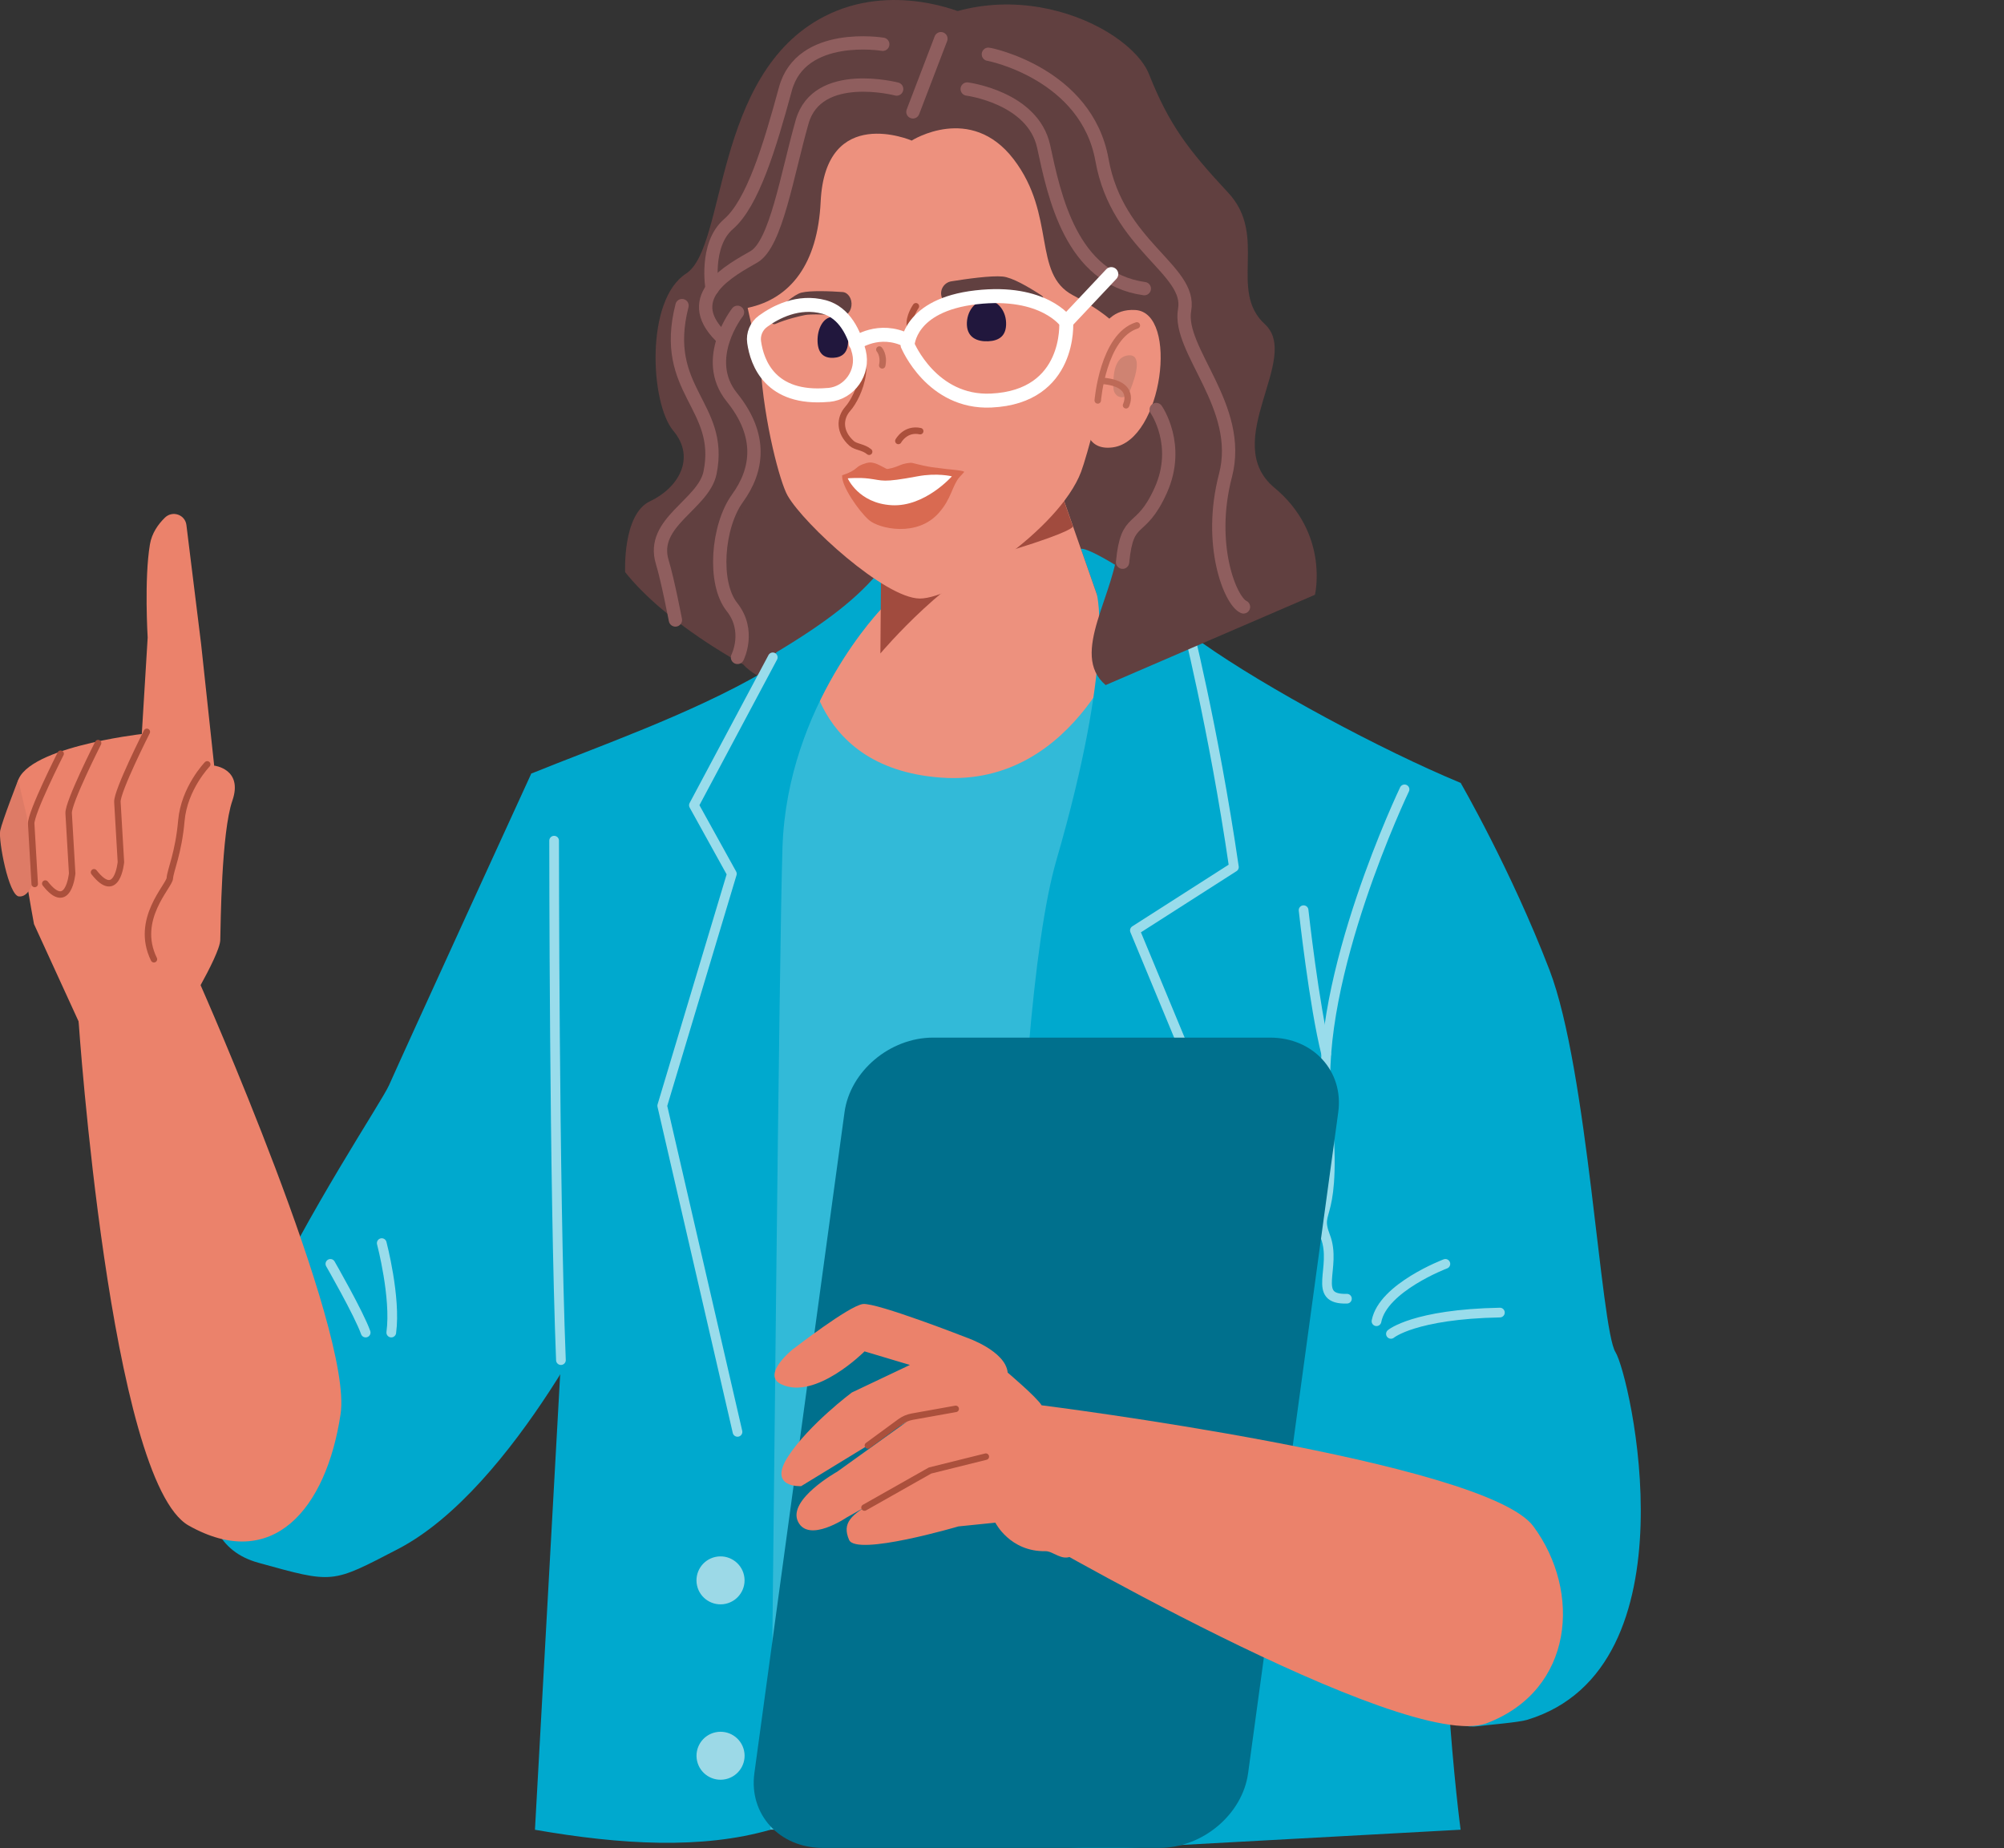 <svg width="155" height="143" viewBox="0 0 155 143" fill="none" xmlns="http://www.w3.org/2000/svg">
<rect x="0" y="0" width="155" height="143" fill="#333333" stroke="none"/>
<g clip-path="url(#clip0_931_3249)">
<path d="M83.873 53.007C83.873 53.007 62.056 56.375 57.465 51.39C52.873 46.4 53.338 23.793 53.338 23.793L65.775 7.726L84.845 15.425L88.507 42.998L83.873 53.011V53.007Z" fill="#614040"/>
<path d="M84.845 46.02L94.108 52.552L75.099 68.553C75.099 68.553 61.606 59.664 61.258 60.316C60.911 60.967 62.404 49.764 62.404 49.764L70.146 46.109L84.845 46.025V46.02Z" fill="#ED917E"/>
<path d="M87.249 48.752C87.249 48.752 83.408 60.934 72.784 60.161C62.16 59.388 62.399 49.76 62.399 49.76L45.925 80.754L48.131 141.552L100.451 141.562L100.972 65.938L100.709 54.637L87.249 48.752Z" fill="#32BAD8"/>
<path d="M41.094 59.843C41.094 59.843 31.258 81.316 30.094 83.949C28.93 86.582 7.507 117.445 19.981 120.903C25.836 122.525 25.615 122.52 30.761 119.854C39.868 115.136 47.427 98.924 47.427 98.924L56.61 67.602L41.099 59.843H41.094Z" fill="#00A9CE"/>
<path d="M112.972 60.564C112.972 60.564 112.826 86.507 111.794 105.933C110.761 125.359 112.972 141.557 112.972 141.557L87.249 142.963C79.024 143.291 78.155 141.557 78.155 141.557C77.826 123.49 78.047 79.165 81.709 66.543C86.183 51.118 84.845 46.02 84.845 46.02L83.601 42.469C83.601 42.469 84.132 41.949 91.718 47.389C92.075 47.646 92.643 49.497 93.019 49.764C97.873 53.194 106.817 58.015 112.972 60.569V60.564Z" fill="#00A9CE"/>
<path d="M68.277 46.99C68.277 46.99 60.883 54.496 60.521 65.568C60.268 73.294 59.803 121.686 59.582 141.561C54.315 143.075 48.061 142.728 41.376 141.561L44.981 76.415L41.094 59.847C46.15 57.795 53.47 55.241 59.033 51.999C59.366 51.807 59.784 50.626 60.108 50.429C63.953 48.12 66.385 46.231 68.146 44.048L68.272 46.99H68.277Z" fill="#00A9CE"/>
<path d="M68.047 44.38L70.014 51.737C70.014 51.737 77.573 57.013 84.845 46.016L81.573 36.664L68.047 44.38Z" fill="#ED917E"/>
<path d="M68.146 44.043L68.094 50.556C68.094 50.556 73.615 43.992 78.362 42.53C83.103 41.068 82.986 40.731 82.986 40.731L80.911 34.803L68.146 44.048V44.043Z" fill="#A14B3E"/>
<path d="M57.042 20.316L58.817 28.244C59.103 32.756 60.338 37.334 60.916 38.341C62.197 40.581 68.427 46.273 71.131 46.306C73.836 46.334 81.92 40.974 83.615 36.509C84.549 34.049 88.446 17.781 88.498 17.252C89.028 12.121 68.23 0.867 66.723 8.11L57.042 20.316Z" fill="#ED917E"/>
<path d="M72.817 22.916C72.685 22.387 73.042 21.848 73.587 21.764C74.76 21.576 76.643 21.309 77.549 21.394C78.277 21.459 79.535 22.186 80.554 22.856C80.901 23.081 80.657 23.624 80.249 23.53C79.145 23.277 77.704 23.184 77.188 23.155C76.7 23.127 75.005 23.338 73.883 23.577C73.399 23.68 72.93 23.39 72.812 22.916H72.817Z" fill="#614040"/>
<path d="M65.854 23.666C65.925 23.123 65.601 22.621 65.164 22.593C64.221 22.528 62.699 22.462 61.986 22.64C61.413 22.785 60.46 23.643 59.695 24.416C59.437 24.678 59.667 25.194 59.981 25.058C60.84 24.688 61.864 24.453 62.267 24.374C62.657 24.294 64.136 24.313 65.047 24.439C65.441 24.491 65.793 24.154 65.854 23.666Z" fill="#614040"/>
<path d="M68.014 27.044C68.014 27.044 68.404 27.48 68.235 28.267" stroke="#BD6A57" stroke-width="0.5" stroke-linecap="round" stroke-linejoin="round"/>
<path d="M65.141 36.767C69.573 36.701 70.859 36.987 74.221 36.893C73.62 37.62 73.61 38.547 72.62 39.672C70.939 41.593 67.981 40.904 67.211 40.234C66.437 39.564 65.033 37.549 65.141 36.762V36.767Z" fill="#D96A51"/>
<path d="M67.056 35.811C65.991 36.106 66.526 36.303 65.141 36.772C65.728 37.882 66.038 37.395 67.132 37.446C67.549 37.465 67.972 37.947 68.39 37.934C69.028 37.919 69.263 38.13 69.901 38.06C70.488 37.994 70.648 37.526 71.516 37.488C73.995 37.381 74.052 37.09 74.568 36.523C74.671 36.411 73.423 36.312 73.272 36.294C72.188 36.148 72.038 36.195 70.587 35.82C70.371 35.764 69.836 35.886 69.629 35.984C69.272 36.148 68.671 36.317 68.578 36.275C68.075 36.041 67.601 35.666 67.061 35.816L67.056 35.811Z" fill="#D96A51"/>
<path d="M73.624 36.851C73.624 36.851 71.531 39.231 68.967 39.086C66.404 38.941 65.568 37.006 65.568 37.006C65.568 37.006 66.441 36.931 67.188 37.025C68.324 37.165 68.202 37.367 70.963 36.851C72.479 36.565 73.62 36.851 73.62 36.851H73.624Z" fill="white"/>
<path d="M112.972 60.564C112.972 60.564 116.878 67.311 119.845 75.042C122.817 82.773 123.798 102.78 124.953 104.617C126.056 106.365 131.296 129.066 118.113 133.058C117.446 133.259 115.113 133.442 114.347 133.545C107.343 134.505 100.901 112.484 100.901 112.484L93.211 75.117L112.967 60.569L112.972 60.564Z" fill="#00A9CE"/>
<path d="M91.695 47.768C91.695 47.768 93.855 56.23 95.437 67.082L87.779 71.983L94.178 87.402L79.061 113.585" stroke="#99DCEB" stroke-width="0.75" stroke-linecap="round" stroke-linejoin="round"/>
<path d="M108.634 61.07C108.634 61.07 101.667 75.623 102.596 85.266C103.526 94.908 101.592 93.273 102.512 95.667C103.432 98.062 101.39 100.564 104.178 100.475" stroke="#99DCEB" stroke-width="0.75" stroke-linecap="round" stroke-linejoin="round"/>
<path d="M42.859 65.039C42.859 65.039 42.859 91.858 43.385 105.226" stroke="#99DCEB" stroke-width="0.75" stroke-linecap="round" stroke-linejoin="round"/>
<path d="M76.991 89.586L78.803 89.698" stroke="#BD6A57" stroke-width="1.03" stroke-linecap="round" stroke-linejoin="round"/>
<path d="M93.019 102.461C93.019 102.461 91.695 103.249 91.15 103.066" stroke="#BD6A57" stroke-width="1.03" stroke-linecap="round" stroke-linejoin="round"/>
<path d="M107.582 103.197C107.582 103.197 109.38 101.674 116.01 101.548" stroke="#99DCEB" stroke-width="0.75" stroke-linecap="round" stroke-linejoin="round"/>
<path d="M111.793 97.781C111.793 97.781 106.962 99.608 106.465 102.218" stroke="#99DCEB" stroke-width="0.75" stroke-linecap="round" stroke-linejoin="round"/>
<path d="M100.826 70.418C100.826 70.418 101.638 77.821 102.577 81.541" stroke="#99DCEB" stroke-width="0.75" stroke-linecap="round" stroke-linejoin="round"/>
<path d="M56.124 124.079C57.127 123.862 57.764 122.873 57.546 121.872C57.327 120.871 56.337 120.236 55.334 120.453C54.33 120.671 53.694 121.659 53.912 122.661C54.13 123.662 55.121 124.297 56.124 124.079Z" fill="#9CD9E7"/>
<path d="M56.126 137.648C57.13 137.43 57.766 136.442 57.548 135.44C57.33 134.439 56.339 133.804 55.336 134.022C54.333 134.239 53.696 135.228 53.914 136.229C54.133 137.23 55.123 137.866 56.126 137.648Z" fill="#9CD9E7"/>
<path d="M84.657 120.903H80.878" stroke="#BDA4A4" stroke-width="2.07" stroke-linecap="round" stroke-linejoin="round"/>
<path d="M84.657 135.831H80.878" stroke="#BDA4A4" stroke-width="2.07" stroke-linecap="round" stroke-linejoin="round"/>
<path d="M25.554 97.781C25.554 97.781 27.77 101.642 28.282 103.094" stroke="#99DCEB" stroke-width="0.75" stroke-linecap="round" stroke-linejoin="round"/>
<path d="M29.526 96.174C29.526 96.174 30.634 100.372 30.263 103.094" stroke="#99DCEB" stroke-width="0.75" stroke-linecap="round" stroke-linejoin="round"/>
<path d="M70.516 10.875C70.516 10.875 63.84 8.003 63.474 15.607C63.244 20.433 61.136 23.09 57.897 23.802C54.662 24.514 54.939 30.685 56.981 32.189C59.023 33.693 59.77 37.727 56.239 40.951C52.709 44.174 58.16 48.284 57.46 51.39C57.46 51.39 51.526 48.255 48.352 44.264C48.352 44.264 48.136 39.779 50.282 38.777C52.427 37.774 53.864 35.455 52.075 33.323C50.291 31.191 49.897 23.216 53.056 21.174C56.216 19.135 55.099 5.744 63.742 1.279C69.033 -1.457 74.554 1.05 74.554 1.05L70.512 10.88L70.516 10.875Z" fill="#614040"/>
<path d="M70.516 10.875C70.516 10.875 75.075 7.975 78.399 12.318C81.718 16.661 79.826 21.173 82.986 22.841C89.366 26.21 88.028 28.642 86.418 33.421C85.634 35.75 86.601 38.205 86.488 41.944C86.366 45.875 82.657 50.575 85.516 53.002L101.704 46.016C101.704 46.016 102.845 41.288 98.573 37.736C94.3 34.185 100.681 27.696 97.831 25.081C94.981 22.467 98.108 18.245 94.995 14.909C91.883 11.568 90.418 9.638 88.873 5.744C87.329 1.851 76.685 -3.182 68.394 3.917L68.047 9.019L70.521 10.87L70.516 10.875Z" fill="#614040"/>
<path d="M84.545 28.356C84.545 28.356 84.451 23.774 87.822 23.985C91.192 24.2 89.925 34.063 86.094 34.607C82.263 35.15 84.545 28.356 84.545 28.356Z" fill="#ED917E"/>
<path d="M87.394 30.254C87.089 31.013 86.15 30.83 86.118 30.006C86.071 28.83 86.263 27.616 87.235 27.494C88.324 27.363 87.939 28.89 87.39 30.254H87.394Z" fill="#CF8372"/>
<path d="M84.906 30.98C84.906 30.98 85.315 26 87.93 25.175" stroke="#BD6A57" stroke-width="0.5" stroke-linecap="round" stroke-linejoin="round"/>
<path d="M87.094 31.355C87.094 31.355 87.953 29.673 85.235 29.462" stroke="#BD6A57" stroke-width="0.5" stroke-linecap="round" stroke-linejoin="round"/>
<path d="M70.61 8.654L72.775 2.994" stroke="#8F5E5E" stroke-width="1.03" stroke-linecap="round" stroke-linejoin="round"/>
<path d="M57.042 24.163C57.042 24.163 54.207 27.761 56.61 30.741C59.014 33.721 58.61 36.383 57.042 38.547C55.479 40.712 55.136 45.102 56.61 46.958C58.084 48.813 57.042 50.861 57.042 50.861" stroke="#8F5E5E" stroke-width="1.03" stroke-linecap="round" stroke-linejoin="round"/>
<path d="M89.427 31.683C89.427 31.683 91.357 34.434 89.775 37.943C88.192 41.452 87.192 39.723 86.826 43.495" stroke="#8F5E5E" stroke-width="1.03" stroke-linecap="round" stroke-linejoin="round"/>
<path d="M76.446 4.198C76.573 4.198 84.052 5.73 85.235 12.384C86.423 19.037 92.183 20.846 91.624 23.976C91.066 27.105 96.178 31.453 94.784 36.79C93.39 42.127 95.155 46.489 96.178 46.953" stroke="#8F5E5E" stroke-width="1.03" stroke-linecap="round" stroke-linejoin="round"/>
<path d="M74.808 6.888C74.808 6.888 79.897 7.539 80.723 11.339C81.545 15.143 82.831 21.539 88.507 22.331" stroke="#8F5E5E" stroke-width="1.03" stroke-linecap="round" stroke-linejoin="round"/>
<path d="M69.352 6.888C69.352 6.888 63.221 5.281 62.042 9.422C60.864 13.564 60.028 18.882 58.31 19.871C56.592 20.86 52.61 22.917 55.747 26.023" stroke="#8F5E5E" stroke-width="1.03" stroke-linecap="round" stroke-linejoin="round"/>
<path d="M68.277 3.425C68.277 3.425 61.967 2.376 60.746 6.888C59.521 11.4 58.206 15.725 56.347 17.336C54.488 18.948 55.08 22.331 55.08 22.331" stroke="#8F5E5E" stroke-width="1.03" stroke-linecap="round" stroke-linejoin="round"/>
<path d="M52.239 47.965C52.239 47.965 51.648 44.877 51.225 43.49C50.277 40.398 54.423 39.039 54.92 36.565C55.972 31.35 51.071 30.231 52.751 23.643" stroke="#8F5E5E" stroke-width="1.03" stroke-linecap="round" stroke-linejoin="round"/>
<path d="M59.77 50.856L53.671 62.298L56.606 67.602L51.221 85.547L57.042 110.778" stroke="#99DCEB" stroke-width="0.75" stroke-linecap="round" stroke-linejoin="round"/>
<path d="M65.371 25.386C67.925 27.457 66.357 30.746 65.582 31.613C64.911 32.367 64.911 33.445 65.868 34.302C66.202 34.597 66.76 34.565 67.225 34.949" stroke="#AB503C" stroke-width="0.5" stroke-linecap="round" stroke-linejoin="round"/>
<path d="M69.484 34.115C69.484 34.115 70.019 33.112 71.174 33.356" stroke="#AB503C" stroke-width="0.5" stroke-linecap="round" stroke-linejoin="round"/>
<path d="M65.596 26.295C65.629 27.307 65.113 27.649 64.46 27.682C63.807 27.715 63.268 27.429 63.235 26.417C63.202 25.405 63.7 24.556 64.352 24.524C65.005 24.491 65.563 25.283 65.596 26.295Z" fill="#21173D"/>
<path d="M77.817 24.969C77.85 25.981 77.282 26.36 76.446 26.402C75.611 26.445 74.822 26.135 74.784 25.123C74.751 24.111 75.399 23.254 76.24 23.212C77.075 23.169 77.784 23.952 77.817 24.964V24.969Z" fill="#21173D"/>
<path d="M70.84 23.694C70.84 23.694 70.254 24.528 70.385 25.231" stroke="#AB503C" stroke-width="0.5" stroke-linecap="round" stroke-linejoin="round"/>
<path d="M66.178 26.557C66.178 26.557 67.977 25.231 70.183 26.346" stroke="white" stroke-width="1.08" stroke-linecap="round" stroke-linejoin="round"/>
<path d="M70.197 26.702C70.197 26.702 70.258 23.596 75.502 23.001C80.742 22.401 82.465 24.917 82.465 24.917C82.465 24.917 82.883 30.704 76.657 30.989C72.066 31.2 70.202 26.702 70.202 26.702H70.197Z" stroke="white" stroke-width="1.08" stroke-linecap="round" stroke-linejoin="round"/>
<path d="M64.103 30.554C65.723 30.399 66.822 28.806 66.437 27.236C66.08 25.798 65.329 24.182 63.746 23.75C61.737 23.207 59.972 24.158 59.019 24.852C58.502 25.226 58.239 25.854 58.329 26.473C58.554 28.061 59.573 30.947 64.042 30.554C64.061 30.554 64.085 30.554 64.103 30.549V30.554Z" stroke="white" stroke-width="1.08" stroke-linecap="round" stroke-linejoin="round"/>
<path d="M82.46 24.917L85.953 21.206" stroke="white" stroke-width="1.08" stroke-linecap="round" stroke-linejoin="round"/>
<path d="M6.08 79.02C6.08 79.02 8.497 114.592 14.596 118.027C21.08 121.677 25.239 116.757 26.343 109.401C27.319 102.869 15.502 76.19 15.502 76.19L6.08 79.02Z" fill="#EB826B"/>
<path d="M14.3 78.584L17.122 64.411L15.554 49.82L14.418 40.618C14.319 39.812 13.338 39.475 12.751 40.051C12.235 40.557 11.742 41.246 11.596 42.117C11.145 44.802 11.422 49.324 11.422 49.324L10.967 56.788C10.967 56.788 1.483 57.861 1.319 60.761C1.15 63.661 2.629 71.491 2.629 71.491L6.657 80.285L14.3 78.589V78.584Z" fill="#EB826B"/>
<path d="M7.587 57.49C7.587 57.49 5.263 62.082 5.31 62.916C5.357 63.746 5.582 67.569 5.582 67.569C5.582 67.569 5.3 70.652 3.502 68.356" stroke="#AB503C" stroke-width="0.5" stroke-linecap="round" stroke-linejoin="round"/>
<path d="M11.357 56.619C11.357 56.619 9.033 61.211 9.08 62.045C9.127 62.874 9.352 66.697 9.352 66.697C9.352 66.697 9.07 69.78 7.272 67.484" stroke="#AB503C" stroke-width="0.5" stroke-linecap="round" stroke-linejoin="round"/>
<path d="M1.408 60.339C1.408 60.339 0.164 63.53 0.014 64.27C-0.132 65.011 0.662 69.265 1.46 69.354C2.263 69.443 2.615 68.094 2.615 68.094L2.084 63.216L1.408 60.334V60.339Z" fill="#DE7B66"/>
<path d="M4.69 58.31C4.69 58.31 2.366 62.902 2.413 63.736C2.46 64.565 2.685 68.389 2.685 68.389" stroke="#AB503C" stroke-width="0.5" stroke-linecap="round" stroke-linejoin="round"/>
<path d="M16.028 59.135C16.028 59.135 14.249 60.976 14.028 63.492C13.807 66.009 13.178 67.325 13.136 67.944C13.094 68.562 10.389 71.12 11.906 74.213" stroke="#AB503C" stroke-width="0.5" stroke-linecap="round" stroke-linejoin="round"/>
<path d="M16.568 59.233C16.568 59.233 18.822 59.486 17.972 61.946C17.122 64.406 17.07 71.467 17.037 72.723C17.005 73.978 13.864 79.053 13.864 79.053L12.399 72.212L15.591 62.968L16.568 59.233Z" fill="#EB826B"/>
<path d="M89.69 142.963H63.615C60.282 142.963 57.911 140.362 58.347 137.185L65.319 86.053C65.751 82.876 68.831 80.276 72.164 80.276H98.24C101.573 80.276 103.944 82.876 103.507 86.053L96.535 137.185C96.103 140.362 93.023 142.963 89.69 142.963Z" fill="#00708D"/>
<path d="M78.521 118.083C78.521 118.083 108.657 135.733 115 133.315C121.742 130.743 122.333 123.138 118.601 118.087C114.869 113.032 80.559 108.721 80.559 108.721L78.521 118.083Z" fill="#EB826B"/>
<path d="M61.376 104.35C61.376 104.35 65.671 101.018 66.742 100.887C67.808 100.761 74.775 103.488 74.775 103.488C74.775 103.488 77.775 104.509 77.939 106.191C77.939 106.191 80.169 108.079 80.559 108.716C80.948 109.354 81.117 109.841 81.117 109.841C81.117 109.841 87.174 118.167 82.892 120.388C82.117 120.791 81.465 119.999 80.859 120.008C78.113 120.06 76.986 117.802 76.986 117.802L74.127 118.092C74.127 118.092 66.225 120.425 65.671 119.132C65.117 117.839 65.789 117.164 67.728 116.138C69.671 115.112 72.864 113.238 72.864 113.238L65.465 117.413C65.465 117.413 62.531 119.409 61.718 117.713C60.906 116.012 64.751 113.861 64.751 113.861L70.225 109.93L61.967 114.976C61.967 114.976 59.357 115.14 60.962 112.671C62.573 110.206 65.883 107.733 65.883 107.733L70.376 105.601L66.869 104.551C66.869 104.551 63.075 108.37 60.418 107.091C58.85 106.336 61.371 104.345 61.371 104.345L61.376 104.35Z" fill="#EB826B"/>
<path d="M67.127 111.832L69.624 110C69.901 109.799 70.216 109.663 70.549 109.602L73.92 108.998" stroke="#AB503C" stroke-width="0.5" stroke-linecap="round" stroke-linejoin="round"/>
<path d="M66.864 116.635L71.934 113.767L76.249 112.694" stroke="#AB503C" stroke-width="0.5" stroke-linecap="round" stroke-linejoin="round"/>
</g>
<defs>
<clipPath id="clip0_931_3249">
<rect width="155" height="143" fill="white"/>
</clipPath>
</defs>
</svg>
